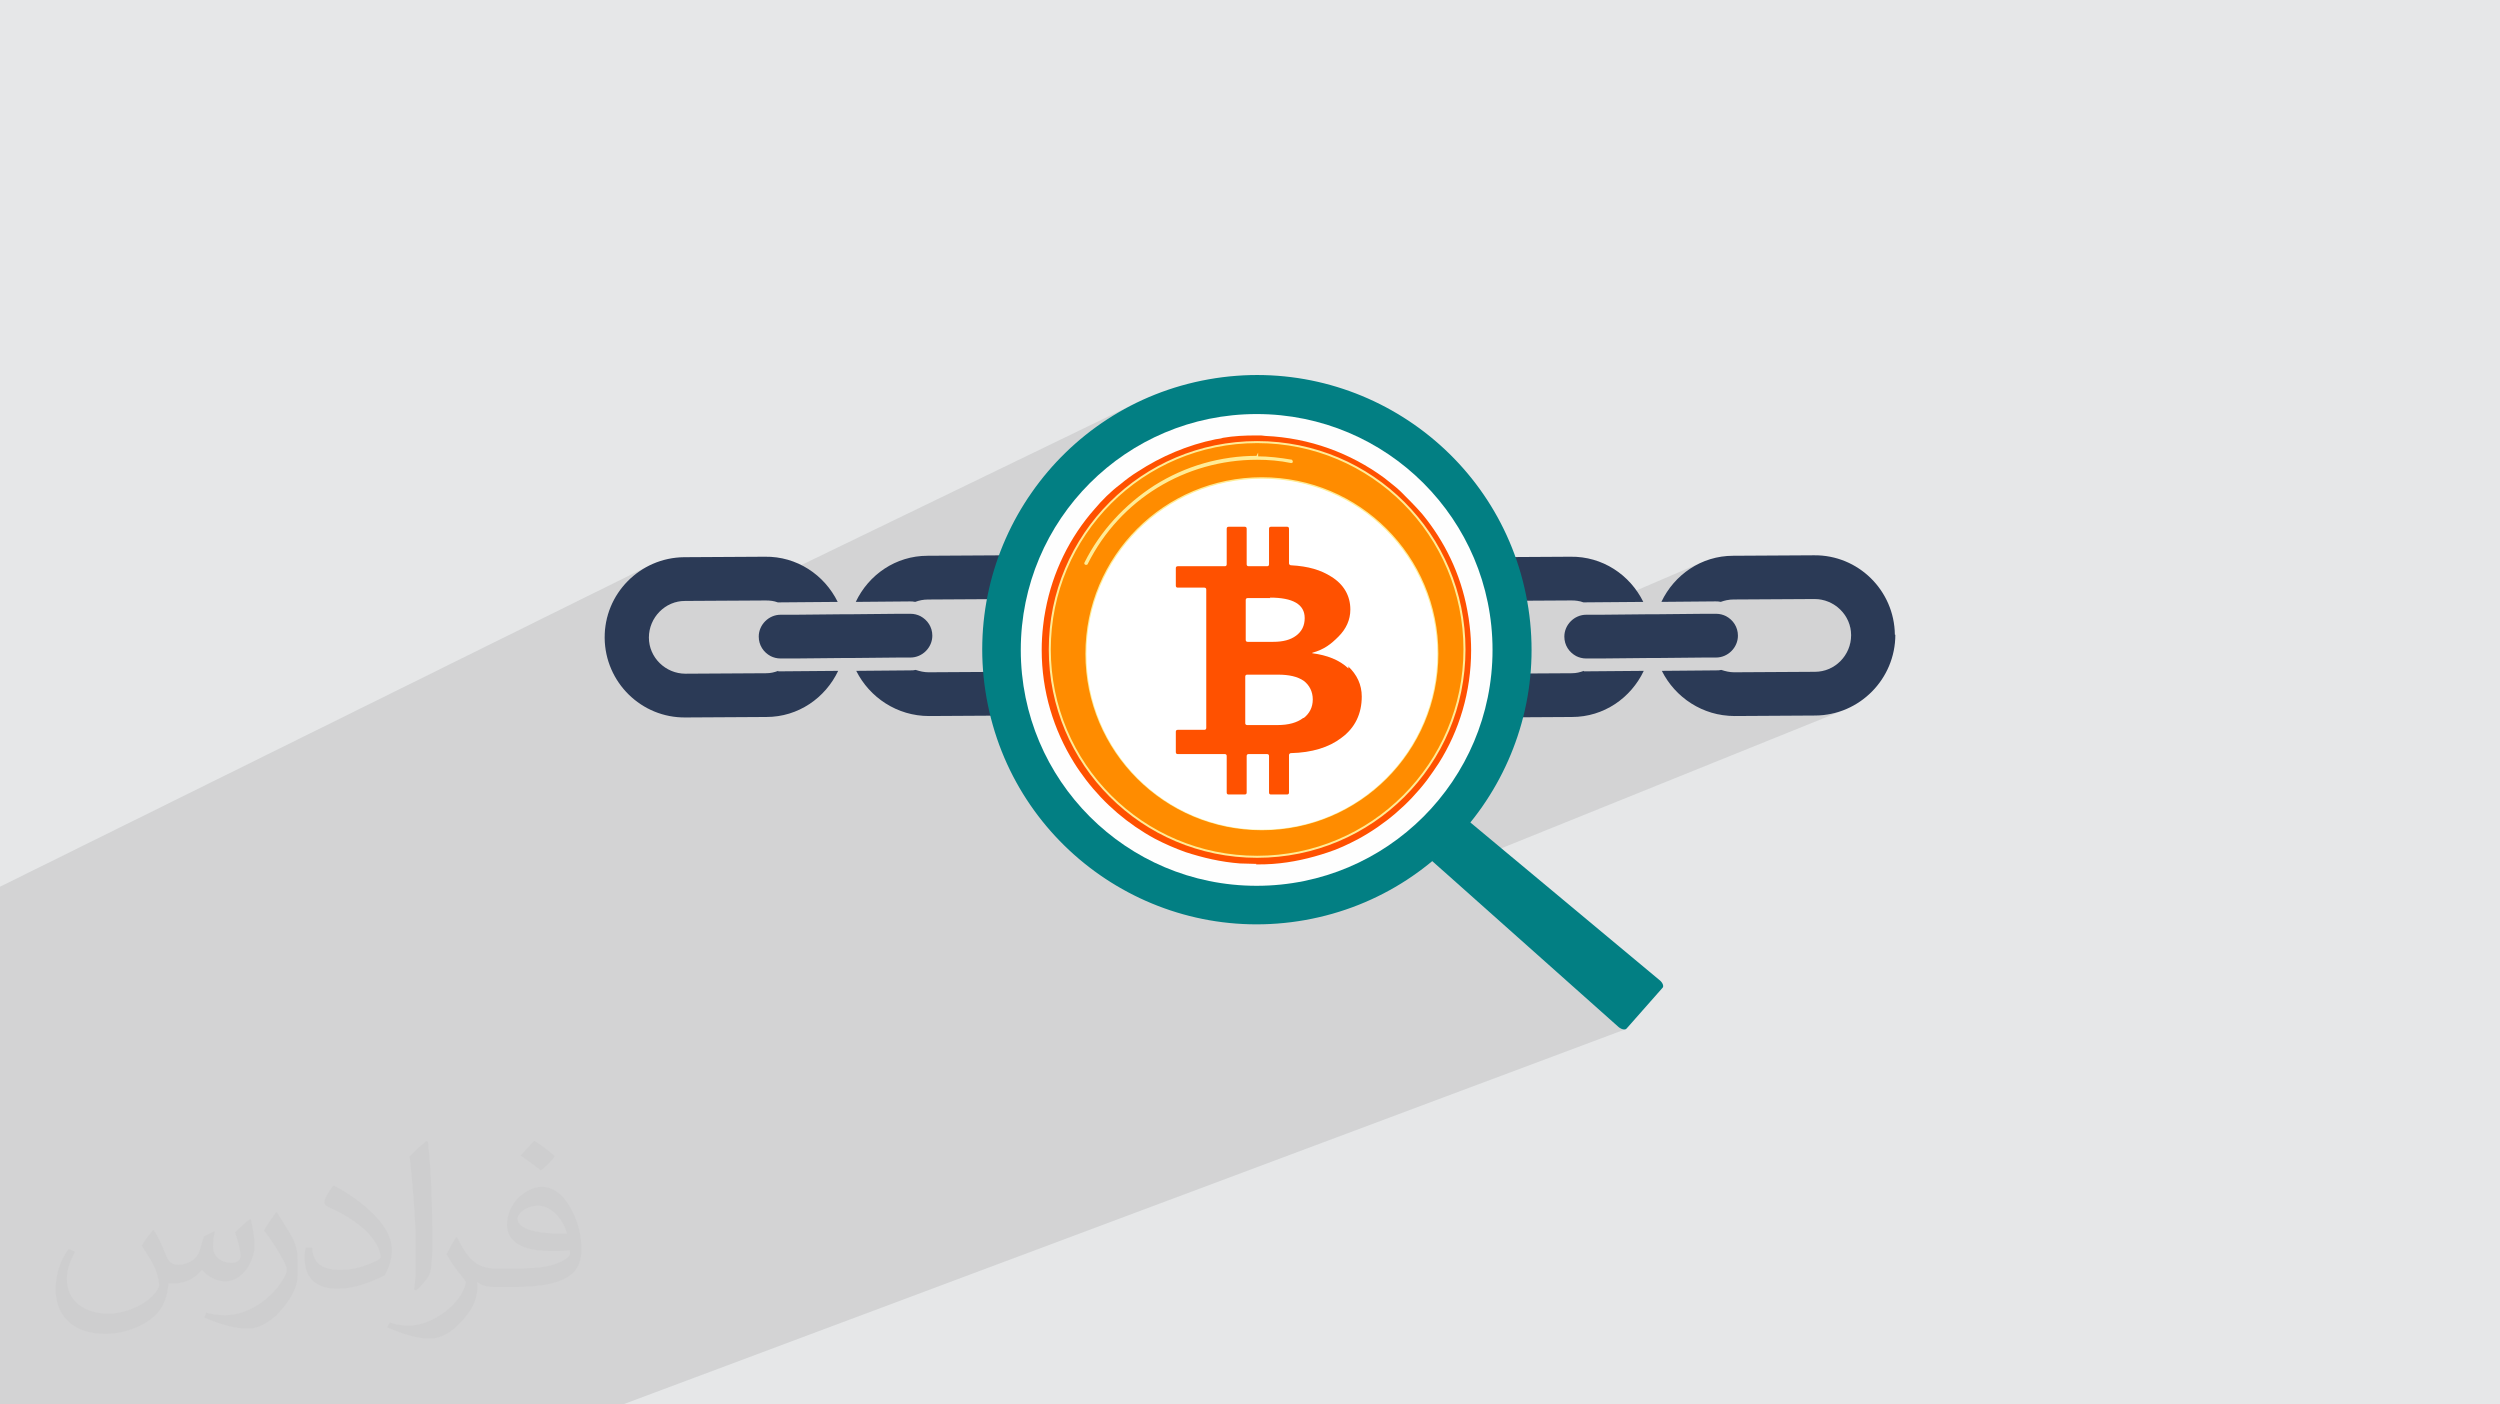 <?xml version="1.0" encoding="UTF-8"?>
<!DOCTYPE svg PUBLIC "-//W3C//DTD SVG 1.1//EN" "http://www.w3.org/Graphics/SVG/1.1/DTD/svg11.dtd">
<!-- Creator: CorelDRAW 2020 (64-Bit) -->
<svg xmlns="http://www.w3.org/2000/svg" xml:space="preserve" width="94.192mm" height="52.917mm" version="1.1" style="shape-rendering:geometricPrecision; text-rendering:geometricPrecision; image-rendering:optimizeQuality; fill-rule:evenodd; clip-rule:evenodd" viewBox="0 0 9404.92 5283.66" xmlns:xlink="http://www.w3.org/1999/xlink" xmlns:xodm="http://www.corel.com/coreldraw/odm/2003">
 <defs>
  <style type="text/css">
   <![CDATA[
    .str0 {stroke:#FFEC96;stroke-width:7.62;stroke-miterlimit:22.926}
    .fil0 {fill:#E6E7E8}
    .fil5 {fill:#FEFEFE}
    .fil6 {fill:#FF5100}
    .fil7 {fill:darkorange}
    .fil8 {fill:white}
    .fil4 {fill:#027F83;fill-rule:nonzero}
    .fil3 {fill:#2B3A56;fill-rule:nonzero}
    .fil2 {fill:#373435;fill-opacity:0.031}
    .fil1 {fill:#2B2A29;fill-opacity:0.102}
   ]]>
  </style>
 </defs>
 <g id="Layer_x0020_1">
  <polygon class="fil0" points="-0,0 9404.92,0 9404.92,5283.66 -0,5283.66 "/>
  <polygon class="fil1" points="6463.45,2687.2 6880.79,2516.33 6892.68,2510.48 6903.89,2503.52 6914.36,2495.53 6924.01,2486.59 6932.78,2476.77 6940.61,2466.14 6947.41,2454.77 6953.14,2442.75 6957.71,2430.15 6961.06,2417.02 6963.12,2403.46 6963.82,2389.53 6963.1,2375.62 6960.98,2362.11 6957.55,2349.08 6952.86,2336.59 6947,2324.7 6940.04,2313.49 6932.06,2303.02 6923.12,2293.37 6913.29,2284.59 6902.67,2276.77 6891.31,2269.96 6879.29,2264.24 6866.67,2259.67 6853.55,2256.32 6839.99,2254.26 6826.07,2253.56 6521.93,2255.36 6515.3,2255.52 6508.85,2255.99 6502.56,2256.77 6496.42,2257.81 6490.47,2259.11 6484.68,2260.64 6479.07,2262.36 6473.62,2264.29 6470.94,2263.7 6468.28,2263.26 6465.66,2262.94 6463.11,2262.72 6460.64,2262.59 6458.27,2262.53 6456.04,2262.5 6453.94,2262.5 6249.99,2264.29 6259.66,2245.54 6270.55,2227.56 6282.58,2210.41 6295.72,2194.16 6309.91,2178.86 6325.08,2164.57 6341.21,2151.36 6358.22,2139.28 6376.08,2128.41 6394.72,2118.78 6053.37,2265.36 5965.53,2266.09 5964.78,2266.09 5963.87,2266.09 5962.85,2266.09 5961.72,2266.09 5960.51,2266.09 5959.24,2266.09 5957.92,2266.09 5956.58,2266.09 5951.21,2264.24 5945.82,2262.7 5940.39,2261.47 5934.88,2260.5 5929.3,2259.78 5923.62,2259.29 5917.81,2259.02 5911.85,2258.93 5607.71,2260.72 5595.74,2261.34 5586.94,2223.23 5574.99,2181.13 5561.03,2139.89 5545.15,2099.59 5527.37,2060.29 5507.78,2022.03 5486.41,1984.87 5463.33,1948.86 5438.59,1914.07 5412.25,1880.55 5384.36,1848.35 5354.97,1817.54 5324.16,1788.15 5291.96,1760.27 5258.44,1733.92 5223.65,1709.18 5187.65,1686.1 5150.48,1664.73 5112.22,1645.14 5072.92,1627.37 5032.62,1611.48 4991.38,1597.52 4949.28,1585.57 4906.35,1575.66 4862.65,1567.86 4818.25,1562.21 4773.17,1558.79 4727.51,1557.63 4681.85,1558.79 4636.78,1562.21 4592.38,1567.86 4548.67,1575.66 4505.75,1585.57 4463.64,1597.52 4422.4,1611.48 4382.11,1627.37 4342.81,1645.14 3868.5,1871.91 3880.84,1853.26 3910.15,1813.28 3941.34,1774.72 3974.37,1737.67 4009.18,1702.19 4045.73,1668.37 4083.94,1636.28 4123.78,1605.99 4165.19,1577.58 4208.13,1551.13 4252.52,1526.71 4298.34,1504.39 2737.48,2259.78 2577.08,2260.72 2563.17,2261.44 2549.66,2263.55 2536.63,2266.99 2524.14,2271.67 2275.03,2393.11 2275.96,2369.45 2280.24,2339.5 2287.39,2310.57 2297.27,2282.8 2309.72,2256.36 2324.61,2231.39 2341.77,2208.05 2361.06,2186.47 2382.31,2166.83 2405.39,2149.28 2430.13,2133.95 -0,3335.76 -0,3502.09 -0,3508.5 -0,3515.48 -0,3584.57 -0,3645.78 -0,3671.29 -0,3675.11 -0,3709.54 -0,3721.5 -0,3725.5 -0,3726.49 -0,3754.89 -0,3755.48 -0,3765.15 -0,3793.63 -0,3797.78 -0,3819.97 -0,3820.83 -0,3820.85 -0,3826.12 -0,3839.76 -0,3863.49 -0,3868.05 -0,3870.86 -0,3872.84 -0,3876.61 -0,3878.63 -0,3882.87 -0,3885.97 -0,3886.27 -0,3898.3 -0,3911.19 -0,3936.48 -0,3937.27 -0,3937.96 -0,3952.98 -0,3954.48 -0,3959.39 -0,3971.91 -0,3998.38 -0,4002.03 -0,4003 -0,4019.95 -0,4021.97 -0,4022.48 -0,4022.96 -0,4036.91 -0,4044.18 -0,4061.57 -0,4063.74 -0,4068.67 -0,4113.34 -0,4117.35 -0,4163.96 -0,4168 -0,4174.39 -0,4178.37 -0,4184.23 -0,4191.31 -0,4223.71 -0,4229.49 -0,4232.46 -0,4233.48 -0,4243.57 -0,4252.16 -0,4267.57 -0,4270.78 -0,4279.51 -0,4281.27 -0,4289.89 -0,4293.86 -0,4307.48 -0,4310.76 -0,4312.3 -0,4348.38 -0,4364.55 -0,4365.29 -0,4395.29 -0,4397.44 -0,4398.64 -0,4422.42 -0,4507.45 -0,4550.41 -0,4550.61 -0,4552.65 -0,4603.98 -0,4604.68 -0,4625.87 -0,4627.95 -0,4647.19 -0,4681.72 -0,4685.84 -0,4696.7 -0,4701.48 -0,4704.53 -0,4706.5 -0,4712.78 -0,4715.56 -0,4715.77 -0,4719.14 -0,4719.84 -0,4723.57 -0,4725.85 -0,4750.57 -0,4755.45 -0,4759.2 -0,4771.38 -0,4796.07 -0,4816.26 -0,4817.75 -0,4819.15 -0,4823.44 -0,4831.18 -0,4831.99 -0,4854.91 -0,4855.58 -0,4880.5 -0,4889 -0,4908.91 -0,4909.32 -0,4935.51 -0,4947.12 -0,4955.65 -0,4977.22 -0,4977.9 -0,5003.47 -0,5011.93 -0,5033.27 -0,5033.94 -0,5060.92 -0,5108.61 -0,5110.1 -0,5133.14 -0,5146.73 -0,5154.7 -0,5156.17 -0,5170.33 -0,5188.73 -0,5188.74 -0,5210.44 -0,5211.07 -0,5242.26 -0,5263.82 -0,5267.69 -0,5283.66 78.33,5283.66 80.25,5283.66 125.01,5283.66 134.17,5283.66 247.97,5283.66 247.98,5283.66 299.47,5283.66 405.28,5283.66 455.35,5283.66 2300.59,5283.66 2342.83,5283.66 6113.87,3872.51 6110.23,3872.87 6106.19,3872.42 6101.89,3871.22 6097.49,3869.32 6093.14,3866.8 6088.96,3863.7 5431.79,3278.45 6946.79,2667 6919.15,2677.41 6890.32,2685.12 6860.42,2690 6829.63,2691.88 6525.49,2693.67 6503.21,2692.86 6481.37,2690.48 "/>
  <path class="fil2" d="M578.49 4627.69c17.95,27.21 29.6,53.36 40.96,82.43 8.45,16.91 12.93,48.09 52.57,48.09 11.61,0 28.28,-3.42 43.06,-11.61 16.63,-8.73 29.32,-21.94 35.94,-42l15.85 -53.36 38.57 -19.02 2.64 2.64c-5.27,20.09 -6.59,39.36 -6.59,54.43 0,44.63 38.57,61.56 69.22,61.56 17.95,0 34.09,-8.73 34.09,-25.11 0,-21.13 -8.98,-57.06 -20.62,-89.29 17.95,-17.95 35.94,-35.94 56.53,-50.47l3.17 1.6c8.98,38.04 14,75.56 14,100.66 0,24.57 -10.83,51.79 -19.81,69.49 -18.49,34.87 -51.25,62.62 -90.87,62.62 -30.1,0 -63.65,-15.07 -86.66,-43.06l-1.32 0c-21.66,26.96 -55.22,51.25 -108.86,51.25l-16.63 0c-2.64,35.41 -10.29,60.49 -21.94,82.95 -31.95,62.34 -126.81,106.47 -216.1,106.47 -124.17,0 -186.51,-71.59 -186.51,-166.96 0,-58.91 19.27,-113.6 48.88,-152.42l24.29 10.04c-18.49,35.41 -30.91,68.68 -30.91,101.45 0,89.29 72.66,131.83 156.4,131.83 77.68,0 173.83,-49.41 191.28,-106.72 -6.59,-62.62 -30.1,-91.93 -66.04,-148.99 10.83,-19.02 24.83,-38.04 42.28,-58.38l3.17 0 0 0 0 0 -0.02 -0.09zm1432.13 -336.04c26.15,16.39 51.79,35.66 76.87,57.85 -14,19.81 -31.45,37.79 -53.11,53.64 -25.11,-20.34 -50.19,-37.79 -75.84,-56.27 17.42,-19.55 34.62,-38.29 52.04,-55.22l0 0 0 0 0 0 0 0 0 0 0.03 0zm13.47 244.11c-42.28,0 -76.87,27.75 -76.87,48.34 0,44.13 84.53,57.85 185.72,57.31 -12.68,-51.79 -57.06,-105.68 -108.86,-105.68l0.01 0.03zm-94.86 236.19c54.96,0 103.04,-1.6 139.74,-10.83 40.96,-10.29 75.56,-30.91 75.56,-45.17 0,-3.7 0,-8.19 -1.32,-11.89 -22.98,2.11 -49.41,2.11 -72.38,2.11 -74.49,0 -131.55,-16.91 -154.02,-58.66 -5.55,-11.61 -9.51,-24.57 -9.51,-39.36 0,-40.43 17.42,-79.79 48.09,-107 25.61,-22.45 53.89,-36.44 82.67,-36.44 52.04,0 93.51,41.75 122.57,107.54 15.85,35.94 26.68,77.4 26.68,129.72 0,34.87 -9.51,64.19 -31.17,85.85 -40.43,39.11 -114.92,53.89 -229.04,53.89l-51.79 0 0 0 -13.47 0c-28.28,0 -48.62,-5.02 -64.72,-17.42l-2.64 0c0.79,6.59 1.32,12.93 1.32,19.02 0,25.61 -8.45,58.38 -25.61,84.53 -50.72,75.3 -105.68,108.04 -153.24,108.04 -48.09,0 -107,-18.49 -160.11,-42.54l9.51 -18.49c17.17,7.13 40.96,11.89 73.7,11.89 85.85,0 198.66,-82.43 212.66,-163 -3.17,-6.59 -8.98,-15.32 -17.17,-24.57 -25.11,-29.85 -40.96,-54.68 -55.75,-80.83 12.68,-25.11 24.29,-45.17 35.13,-63.4l4.49 -0.53c36.72,74.77 69.99,117.55 144.23,117.55l11.61 0 0 0 53.89 0 0 0 0 0 0 0 0 0 0 0 0.09 0.01zm-371.98 79c6.34,-34.34 6.87,-72.91 6.87,-108.86l0 -53.36c0,-99.6 -12.68,-244.36 -22.98,-338.68 17.95,-19.27 43.06,-42 62.87,-57.31l5.81 1.6c13.47,118.62 16.63,256 16.63,383.06 0,33.3 -1.32,65.79 -4.49,89.55 -1.85,30.1 -19.27,52.83 -56.53,87.7l-8.19 -3.7zm-382.8 -157.19c1.85,46.77 24.83,83.49 105.15,83.49 49.93,0 92.19,-12.93 138.96,-35.13 8.45,-3.7 12.93,-8.73 12.93,-12.93 0,-29.32 -22.45,-68.15 -60.23,-103.55 -36.72,-33.3 -85.34,-62.62 -130.76,-82.18 -15.6,-6.59 -20.62,-13.47 -20.62,-20.09 0,-13.47 17.95,-41.75 32.77,-62.09l5.02 -0.53c52.04,27.21 110.17,67.64 153.24,112.53 39.11,41.47 63.4,83.49 63.4,129.19 0,33.81 -10.29,65.51 -26.96,95.11 -57.06,28.79 -117.83,50.72 -178.06,50.72 -73.17,0 -123.1,-34.34 -123.1,-114.92 0,-8.73 0,-22.19 3.17,-39.64l25.11 0 0 0 0 0 0 0 0 0 0 0 -0.02 0zm-132.37 -132.9l45.45 73.45c16.63,27.21 32.23,56.81 32.23,103.55l0 59.7c0,48.34 -30.91,100.13 -80.83,151.38 -39.11,34.62 -73.7,49.41 -105.68,49.41 -47.55,0 -101.98,-14.79 -164.85,-41.75l7.13 -18.49c19.81,5.27 42.79,9.77 71.06,9.77 90.36,-0.53 182.8,-66.57 225.08,-147.15 5.02,-9.26 6.87,-17.95 6.87,-24.04 0,-9.26 -5.02,-19.55 -8.98,-28.79 -22.98,-43.31 -48.62,-82.95 -76.87,-119.68 14.79,-23.25 29.6,-45.7 45.7,-67.9l3.7 0.53 0 0 0 0 0 0 0 0 0 0 -0.02 0.01z"/>
  <g id="_2365822008864">
   <path class="fil3" d="M2927.74 2523.71c-14.31,5.37 -28.63,8.95 -44.73,8.95l-304.14 1.79c-75.14,0 -137.75,-60.83 -137.75,-135.96 0,-75.15 60.83,-137.76 135.96,-137.76l304.14 -1.79c16.11,0 30.41,1.79 44.73,7.16 3.57,0 7.15,0 8.95,0l216.47 -1.8c-50.09,-101.97 -153.86,-171.74 -273.73,-169.95l-304.13 1.79c-166.39,1.79 -300.56,137.76 -298.78,304.14 1.79,166.38 137.76,300.55 304.14,298.77l304.14 -1.79c119.86,0 221.84,-71.56 270.14,-173.54l-216.47 1.79c-3.58,0 -7.16,0 -8.95,0l0 -1.79z"/>
   <path class="fil3" d="M4097.78 2387.75c-1.79,-166.38 -137.76,-300.56 -304.14,-298.78l-304.14 1.79c-119.86,0 -221.84,71.57 -270.14,173.54l203.95 -1.79c5.36,0 12.52,0 19.68,1.79 14.31,-5.36 30.4,-8.94 48.31,-8.94l304.14 -1.8c75.14,0 137.75,60.84 137.75,135.97 0,75.14 -60.83,137.76 -135.96,137.76l-304.14 1.79c-16.11,0 -32.2,-3.58 -48.31,-8.95 -7.16,1.79 -12.52,1.79 -19.68,1.79l-203.95 1.79c50.09,100.19 153.86,169.96 273.72,169.96l304.14 -1.79c166.39,-1.79 300.56,-137.76 300.56,-304.14l-1.79 0z"/>
   <path class="fil3" d="M3425.08 2473.62c44.73,0 82.31,-37.56 82.31,-82.3 0,-32.2 -17.89,-59.04 -44.73,-73.35 -10.73,-5.37 -23.25,-8.95 -37.57,-8.95l-42.93 0 -180.7 1.79 -28.62 0 -180.7 1.79 -55.46 0c-44.73,0 -82.3,37.57 -82.3,82.3 0,32.2 17.88,59.04 44.72,73.36 10.73,5.36 23.25,8.94 37.57,8.94l53.67 0 180.7 -1.79 30.4 0 180.7 -1.79 42.93 0z"/>
   <path class="fil3" d="M5958.37 2523.71c-14.31,5.37 -28.63,8.95 -44.73,8.95l-304.14 1.79c-75.14,0 -137.75,-60.83 -137.75,-135.96 0,-75.15 60.83,-137.76 135.96,-137.76l304.14 -1.79c16.11,0 30.41,1.79 44.73,7.16 3.57,0 7.15,0 8.95,0l216.47 -1.8c-50.09,-101.97 -153.86,-171.74 -273.72,-169.95l-304.14 1.79c-166.39,1.79 -300.56,137.76 -298.78,304.14 1.79,166.38 137.76,300.55 304.14,298.77l304.14 -1.79c119.86,0 221.84,-71.56 270.14,-173.54l-216.47 1.79c-3.58,0 -7.16,0 -8.95,0l0 -1.79z"/>
   <path class="fil3" d="M7128.41 2387.75c-1.79,-166.38 -137.76,-300.56 -304.14,-298.78l-304.14 1.79c-119.86,0 -221.84,71.57 -270.14,173.54l203.95 -1.79c5.37,0 12.52,0 19.68,1.79 14.31,-5.36 30.41,-8.94 48.31,-8.94l304.14 -1.8c75.14,0 137.75,60.84 137.75,135.97 0,75.14 -60.83,137.76 -135.96,137.76l-304.14 1.79c-16.1,0 -32.2,-3.58 -48.31,-8.95 -7.16,1.79 -12.52,1.79 -19.68,1.79l-203.95 1.79c50.09,100.19 153.86,169.96 273.72,169.96l304.14 -1.79c166.39,-1.79 300.56,-137.76 300.56,-304.14l-1.79 0z"/>
   <path class="fil3" d="M6455.73 2473.62c44.73,0 82.3,-37.56 82.3,-82.3 0,-32.2 -17.88,-59.04 -44.72,-73.35 -10.73,-5.37 -23.25,-8.95 -37.57,-8.95l-42.93 0 -180.7 1.79 -28.62 0 -180.7 1.79 -55.46 0c-44.73,0 -82.31,37.57 -82.31,82.3 0,32.2 17.89,59.04 44.73,73.36 10.73,5.36 23.25,8.94 37.57,8.94l53.67 0 180.69 -1.79 30.41 0 180.7 -1.79 42.93 0z"/>
   <path class="fil4" d="M5364.41 3199.97l114.5 -130.6c5.37,-5.36 16.1,-5.36 25.04,1.79l740.67 617.23c10.73,8.95 16.1,23.25 8.94,28.62l-134.18 152.07c-5.36,7.16 -19.68,3.58 -30.41,-5.36l-719.19 -640.48c-7.16,-7.15 -10.73,-17.88 -5.37,-23.25l0 0 0.01 0z"/>
   <path class="fil4" d="M4883.16 3314.46c-479.46,85.87 -939.25,-234.37 -1025.12,-713.83 -85.88,-479.46 234.37,-939.25 713.82,-1025.12 479.46,-85.88 939.26,234.37 1025.13,713.83 85.87,479.46 -234.37,939.25 -713.83,1025.12zm26.84 146.71c561.76,-100.19 935.66,-636.91 835.49,-1198.67 -100.19,-561.76 -636.91,-935.66 -1198.67,-835.48 -561.76,100.18 -935.66,636.9 -835.48,1198.66 100.18,561.76 636.9,935.66 1198.66,835.49z"/>
   <circle class="fil5" cx="4727.51" cy="2444.99" r="887.36"/>
   <path class="fil6" d="M4729.3 3250.06c-21.47,0 -42.94,-1.8 -64.41,-1.8 -71.56,-5.36 -139.54,-21.46 -205.74,-42.93 -39.35,-14.31 -76.93,-30.41 -114.5,-50.09 -101.98,-55.47 -189.63,-130.6 -259.41,-221.84 -16.11,-21.47 -30.41,-41.15 -44.73,-64.41 -76.92,-123.44 -121.65,-268.35 -121.65,-424 0,-30.41 1.79,-60.83 5.36,-91.24 1.79,-19.67 5.37,-39.35 8.95,-59.04 26.83,-143.12 91.24,-273.72 184.27,-379.28 28.62,-33.99 60.83,-66.2 96.6,-93.03 21.47,-17.89 42.94,-33.99 66.2,-48.31 87.66,-57.25 187.85,-100.19 293.41,-121.66 8.94,-1.79 17.88,-1.79 26.83,-5.36 41.15,-7.16 82.3,-8.95 125.24,-8.95 1.79,0 5.36,0 7.15,0 8.95,0 17.89,0 26.84,1.79 166.38,7.16 320.24,64.41 447.25,157.44 21.47,17.88 44.73,33.99 64.4,53.67 26.84,26.84 53.68,53.68 78.72,82.3 84.08,101.98 144.91,225.43 169.96,363.18 3.57,19.67 7.15,39.35 8.95,59.03 3.57,30.41 5.36,60.84 5.36,91.24 0,155.65 -44.73,302.35 -121.66,424.01 -14.31,21.47 -28.62,42.93 -44.72,64.4 -69.77,91.24 -157.44,166.38 -259.41,221.84 -37.57,19.68 -75.15,37.56 -114.5,50.09 -64.41,21.47 -132.4,37.56 -205.75,42.94 -21.47,1.79 -41.15,1.79 -64.4,1.79l3.57 -1.79 1.8 0zm0 -1586.88c-431.16,0 -780.03,348.86 -780.03,780.02 0,431.16 348.86,780.03 780.03,780.03 431.16,0 780.02,-348.86 780.02,-780.03 0,-431.16 -348.85,-780.02 -780.02,-780.02z"/>
   <path class="fil7 str0" d="M4729.3 3223.22c-431.16,0 -780.03,-348.86 -780.03,-780.02 0,-431.16 348.86,-780.03 780.03,-780.03 431.16,0 780.02,348.86 780.02,780.03 0,431.16 -348.85,780.02 -780.02,780.02zm17.89 -1424.07c-364.96,0 -660.15,295.19 -660.15,660.16 0,364.96 295.19,660.15 660.15,660.15 364.97,0 660.16,-295.19 660.16,-660.15 0,-364.97 -295.19,-660.16 -660.16,-660.16zm-17.89 -80.5c-135.97,0 -268.35,37.56 -384.65,110.91 -110.91,71.56 -202.15,169.96 -261.19,288.04 -1.79,1.79 0,3.57 1.79,3.57 0,0 1.79,0 1.79,0 1.79,0 1.79,-1.79 1.79,-1.79 121.66,-243.31 368.55,-393.59 640.48,-393.59 42.93,0 85.87,3.57 128.81,12.52 0,0 0,0 0,0 1.79,0 1.79,-1.79 1.79,-1.79 0,-1.79 -1.79,-3.57 -1.79,-3.57 -42.94,-7.16 -85.88,-12.52 -130.6,-12.52l1.79 0 0 0 0 -1.79z"/>
   <path class="fil8" d="M4747.19 3121.24c-364.96,0 -660.15,-295.19 -660.15,-660.15 0,-364.96 295.19,-660.15 660.15,-660.15 364.97,0 660.16,295.19 660.16,660.15 0,364.96 -295.19,660.15 -660.16,660.15z"/>
   <path class="fil6" d="M4902.84 2700.82c-23.25,17.89 -55.47,26.84 -96.61,26.84l-114.49 0c-5.37,0 -7.16,-3.57 -7.16,-7.16l0 -175.32c0,-5.36 3.57,-7.15 7.16,-7.15l116.28 0c41.15,0 73.35,7.15 96.6,23.25 21.47,16.1 33.99,41.15 33.99,69.77 0,30.4 -12.52,53.67 -35.78,71.56l1.79 -1.8 0 0 -1.79 0zm-125.23 -452.62c85.87,0 130.6,25.04 130.6,76.92 0,28.63 -10.73,50.1 -32.2,66.2 -21.47,16.11 -50.09,23.25 -85.87,23.25l-96.61 0c-5.36,0 -7.15,-3.57 -7.15,-7.15l0 -150.28c0,-5.37 3.57,-7.16 7.15,-7.16l85.88 0 -1.79 -1.79 0 0 -0.01 0zm295.19 266.57c-33.99,-32.2 -80.51,-50.09 -135.96,-57.25 0,0 0,0 0,0l0 -1.79c0,0 0,0 0,0 44.72,-12.52 69.76,-32.2 98.39,-60.83 28.63,-28.63 44.73,-62.63 44.73,-101.98 0,-51.88 -25.05,-94.82 -71.56,-123.45 -39.36,-25.04 -85.88,-39.35 -152.07,-42.93 -3.58,0 -7.16,-3.57 -7.16,-7.16l0 -130.6c0,-5.36 -3.57,-7.15 -7.16,-7.15l-60.83 0c-5.36,0 -7.15,3.57 -7.15,7.15l0 134.19c0,5.36 -3.58,7.15 -7.16,7.15l-69.77 0c-5.36,0 -7.16,-3.57 -7.16,-7.15l0 -134.19c0,-5.36 -3.57,-7.15 -7.15,-7.15l-60.83 0c-5.37,0 -7.16,3.57 -7.16,7.15l0 134.19c0,5.36 -3.57,7.15 -7.16,7.15l-177.11 0c-5.36,0 -7.15,3.58 -7.15,7.16l0 66.2c0,5.36 3.57,7.15 7.15,7.15l100.19 0c5.36,0 7.15,3.57 7.15,7.16l0 520.6c0,5.37 -3.57,7.16 -7.15,7.16l-100.19 0c-5.36,0 -7.15,3.57 -7.15,7.16l0 76.92c0,5.37 3.57,7.16 7.15,7.16l177.11 0c5.37,0 7.16,3.57 7.16,7.16l0 137.75c0,5.37 3.57,7.16 7.16,7.16l60.83 0c5.36,0 7.15,-3.57 7.15,-7.16l0 -137.75c0,-5.37 3.58,-7.16 7.16,-7.16l69.77 0c5.36,0 7.16,3.57 7.16,7.16l0 137.75c0,5.37 3.57,7.16 7.15,7.16l60.83 0c5.37,0 7.16,-3.57 7.16,-7.16l0 -141.34c0,-3.57 3.57,-7.15 7.16,-7.15 78.71,-1.8 143.12,-21.47 189.63,-57.25 51.88,-37.57 76.93,-91.24 76.93,-155.65 0,-44.72 -17.89,-82.3 -51.89,-114.49l1.79 3.57 0 0 0.01 5.38z"/>
  </g>
 </g>
</svg>